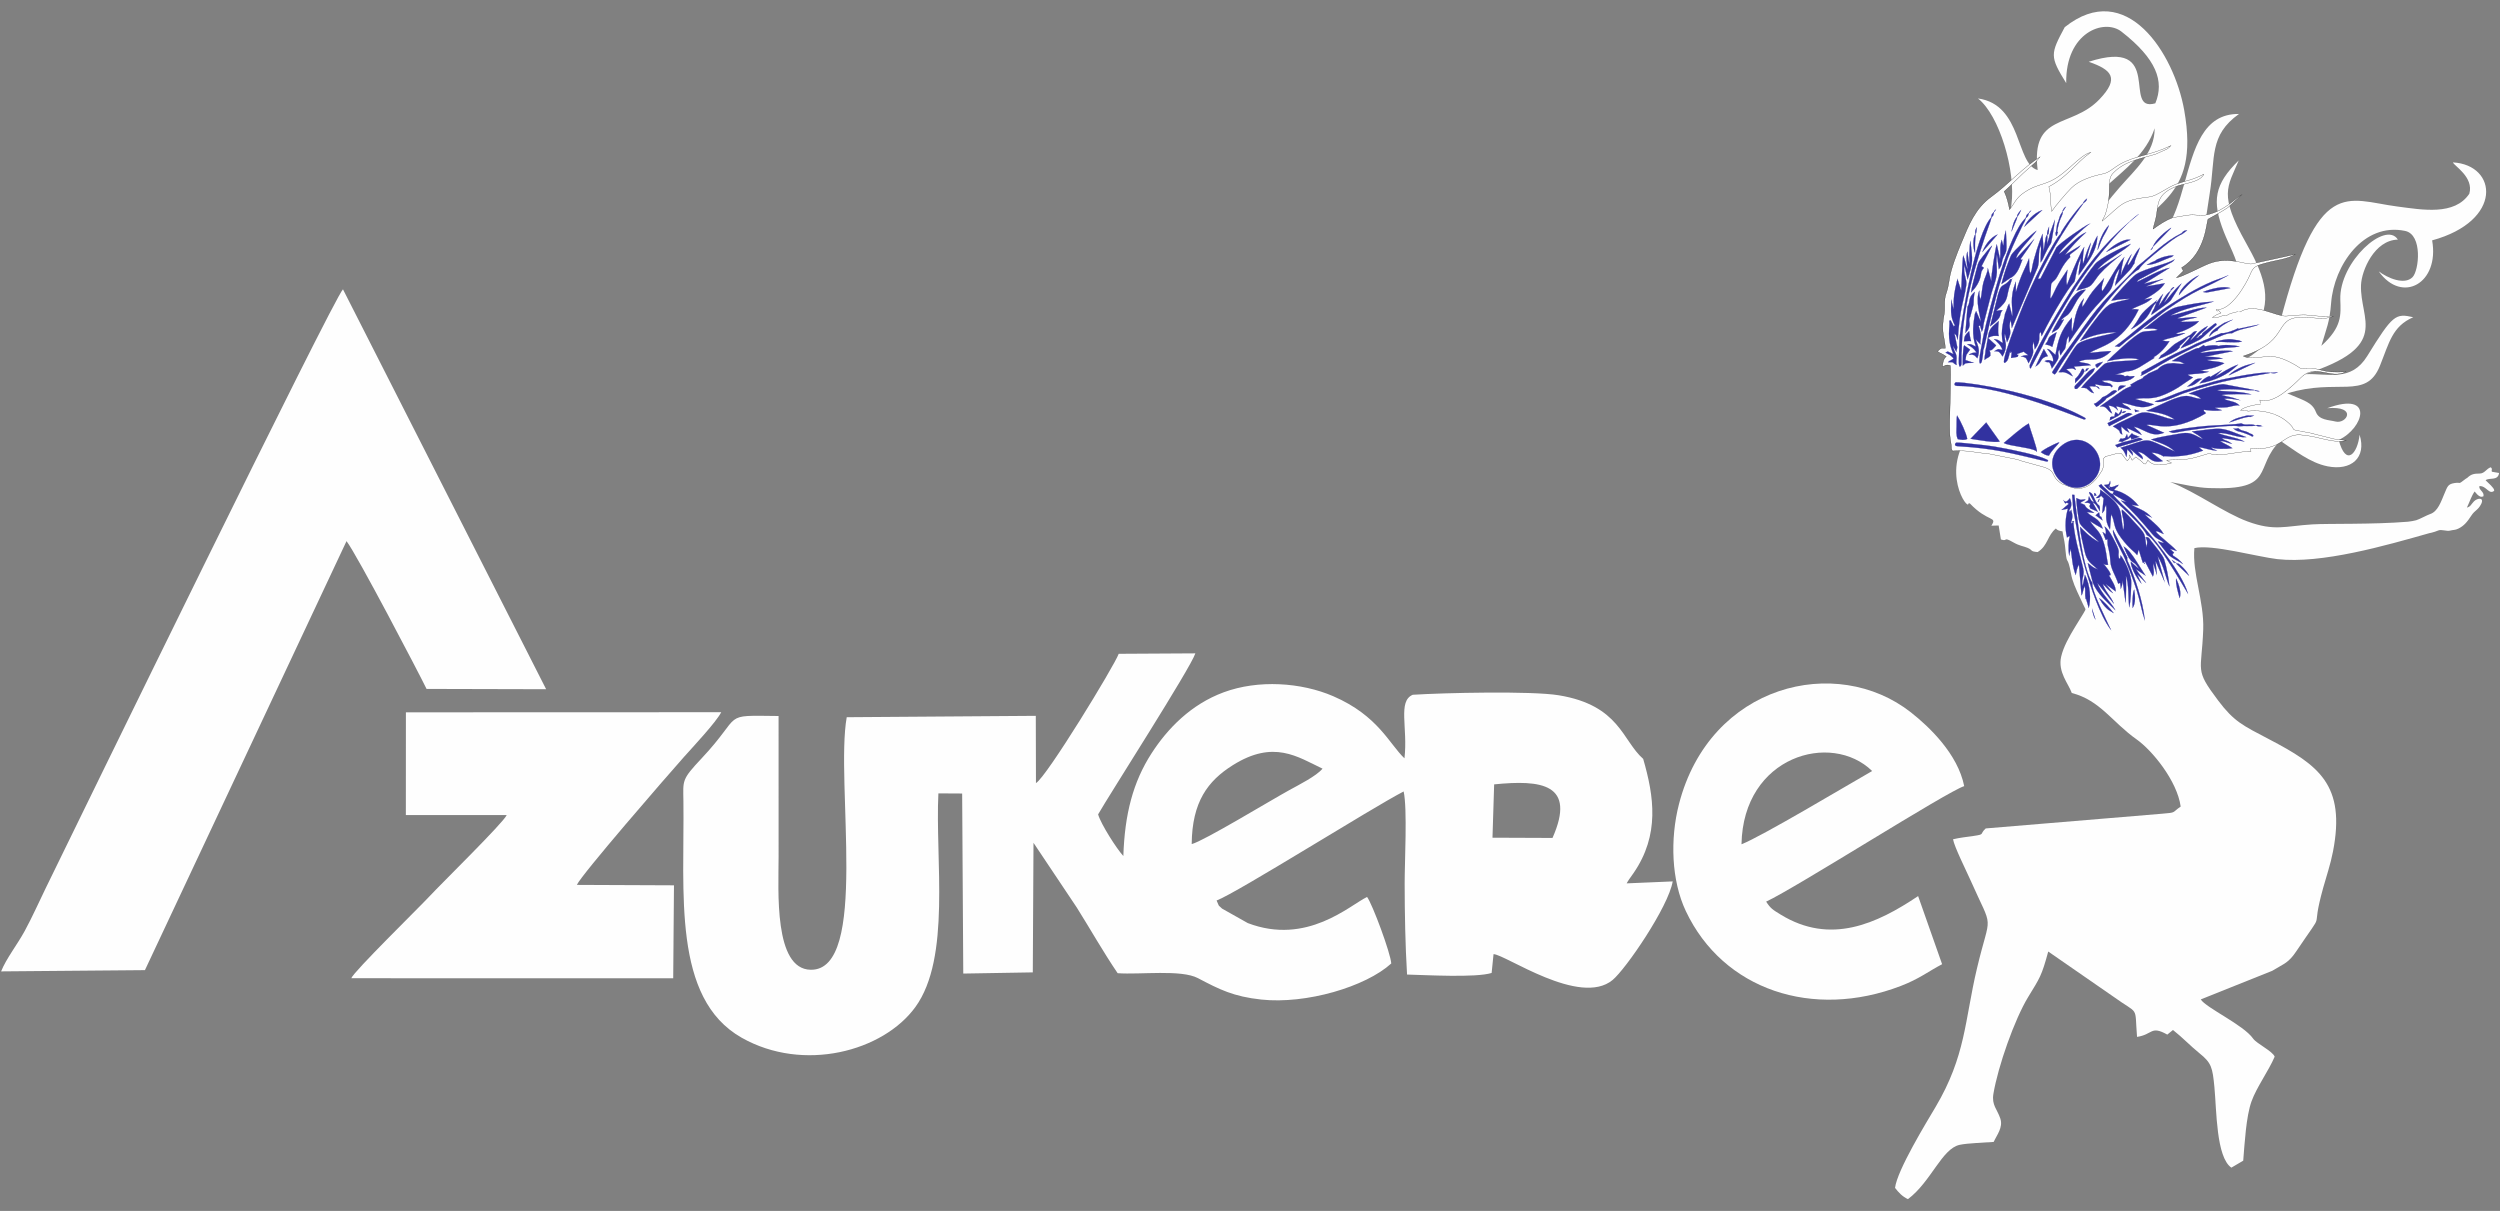 <?xml version="1.0" encoding="UTF-8"?>
<!DOCTYPE svg PUBLIC "-//W3C//DTD SVG 1.1//EN" "http://www.w3.org/Graphics/SVG/1.1/DTD/svg11.dtd">
<!-- Creator: CorelDRAW 2018 (64-Bit) -->
<svg xmlns="http://www.w3.org/2000/svg" xml:space="preserve" width="32in" height="15.5in" version="1.1" style="shape-rendering:geometricPrecision; text-rendering:geometricPrecision; image-rendering:optimizeQuality; fill-rule:evenodd; clip-rule:evenodd"
viewBox="0 0 32000 15500"
 xmlns:xlink="http://www.w3.org/1999/xlink">
 <rect x="0" y="0" width="32000" height="15500" fill="#808080" stroke="none"/>
 <defs>
  <style type="text/css">
   <![CDATA[
    .str0 {stroke:black;stroke-width:3;stroke-miterlimit:22.926}
    .str1 {stroke:#3232A0;stroke-width:3;stroke-miterlimit:22.926}
    .fil2 {fill:none}
    .fil0 {fill:#FEFEFE}
    .fil1 {fill:#3232A0}
   ]]>
  </style>
 </defs>
 <g id="Layer_x0020_1">
  <path class="fil0" d="M25212.34 6442.15l1.57 1.66c234.36,246.55 357.06,160.04 275.28,285.12l93.65 -2.66 28.61 178.74c96.43,32.15 18.95,-42.65 156.94,35.98 88.05,50.18 125.22,46.42 184.94,71.58 72.06,30.32 25.93,45.11 128.1,53.79 132.2,-79.8 125.27,-215.67 234.3,-301.87 66.1,100.76 419.13,-68.29 693.14,307.43 66.46,91.15 -227.07,504.16 -272.17,642.7 -46.42,142.66 -297.81,444.03 -353.72,689.89 -45.07,198.24 92.93,344.43 135.78,465.7 363.58,93.78 516.57,372.72 829.99,594.16 199.74,141.15 518.53,530.13 563.85,859.49 -116.09,78.91 -47.99,76.34 -241.21,92.02l-2253.88 187.93c-84.53,75.56 -0.66,73.84 -161.06,97.07 -88.88,12.87 -168.99,20.72 -257.59,41.67 13.62,90.58 171.35,406.68 221.69,520.3 301.85,681.47 261.32,385.39 84.15,1134.39 -158.04,668.14 -141.47,1116.34 -530.54,1773.87 -112.28,189.75 -491.34,807.98 -517.74,1033.8 43.81,56.81 93.23,111.33 165.24,144.07 297.34,-223.98 433.18,-645.27 661.3,-695.01 102.84,-22.4 319.13,-27.76 436.3,-37.56 37.48,-84.87 122.64,-184 85.17,-297.84 -40.05,-121.69 -113.33,-172.37 -88.95,-317.56 58.95,-351.17 269.62,-951.83 445.74,-1240.53 147.78,-242.22 171.02,-266.16 256.14,-580.92l829.79 574.61c342.56,247.69 273.49,101.19 306.83,518.05 204.24,-30.61 173.09,-149.79 387.22,-29.31l72.82 -59.16c125.69,98.77 221.43,203.03 340.45,298.97 152.64,123.04 165.9,180.79 189.93,432.61 28.4,297.76 22.49,897.2 216.88,1030.51l151.85 -89.21c18.33,-222.85 36.59,-564.54 106.04,-758.89 64.07,-179.25 218.81,-390.11 296.51,-572.56 -26.13,-70.58 -230.36,-165.82 -276.25,-231.58 -122.43,-175.34 -603.41,-393.45 -669.83,-501.09l914.22 -365.73c162.88,-98.96 207.51,-99.86 311.78,-254.82 401.02,-596.01 163.15,-168.59 341.59,-809.69 43.02,-154.57 91.56,-291.96 124.64,-461.37 167.34,-857.49 -186.06,-1107.89 -814.85,-1436.98 -339.92,-177.88 -451.31,-227.32 -654.33,-496.7 -309.45,-410.57 -211.07,-357.77 -191.5,-910.04 12.77,-361.07 -143.22,-723.61 -113.15,-1041.21 217.42,-53.29 808.14,111.97 1061.74,140.82 565.16,64.23 1394.36,-175.87 1947.4,-332.81 7.59,-1.27 15.06,-2.72 22.44,-4.49 32.82,-7.83 59.91,-17.39 84.38,-27.3l6.59 -2.06 -0.35 -0.49c39.61,-16.39 110.06,13.76 151.03,2.23 39.7,-11.15 62.25,-4.54 104.24,-24.88 73.13,-35.45 114.37,-85.78 167.91,-168.05 44.6,-68.56 83.08,-66.54 123.54,-143.97 47.54,-91.02 -45.27,-83.53 -90.46,-37.5 -36.52,37.24 -42.5,68.09 -90.47,79.94 36.5,-74.73 55.98,-145.09 98.95,-206.37l33.83 38.48c31.07,27.33 45.72,35.48 77.5,24.56 20.66,-57.57 -65.74,-83.87 -49.15,-132.18 90.81,-4.91 121.61,116.04 188.83,59.72 -1.05,-27.07 -20.9,-42.09 -42.21,-67.82l-64.13 -62.17c-0.97,-1.02 -2.79,-2.87 -3.84,-4.56 45.69,-38.51 157.97,13.09 172.23,-92.84l-92 -16c-10.07,-29.07 12.72,-29.22 -13.83,-57.24 -55.78,16.77 -77.73,80.13 -142.53,80.39 -75.32,0.3 -110.64,8.68 -160.28,56.28l-15.42 8.68c-114.54,86.93 -51.25,41.58 -146.15,56.61 -86.61,13.71 -90.04,44.4 -130.42,138.07 -40.39,93.59 -81.47,226.65 -182.16,258.93 -34.04,10.91 -143.07,69.76 -178.35,79.22 -30.66,8.21 -67.25,14.22 -106.41,18.9 -453.06,37.04 -1019.89,21.37 -1221.39,33.97 -354.59,22.2 -484.55,89.4 -828.16,-36.46 -300.59,-110.1 -658.43,-376.56 -992.72,-506.39 165.7,30.96 336.13,71.92 498.41,78.09 866.79,33.01 562.2,-264.8 911.56,-605.19 183.55,122.1 379.19,281.72 603.77,326.67 301.12,60.29 502.8,-107.95 410.62,-404.13 -25.17,241.15 -174.41,417.17 -267.15,66.47 319.58,-147.51 464.44,-630.48 -146.94,-406.12 394.42,-32.96 246.83,206.22 106.98,170.83 -87.35,-22.11 -211.05,-16.03 -252.02,-122.13 -50.69,-131.22 -162.85,-147.85 -365.86,-238.57 637.75,-199.87 1006.01,89.96 1184.5,-350.93 118.29,-292.2 156.84,-507.02 427.4,-623.72 -228.09,-52.53 -263.77,-29.91 -588.7,496.46 -206.22,334.04 -495.15,221.44 -795.01,232.22 1105.7,-353.45 696.53,-694.95 714.98,-1141.91 7.7,-186.41 172.33,-574.02 471.6,-580.1 -153.87,-250 -752.53,284.26 -736.66,767.59 6.51,198.16 24.27,350.45 -242.69,591.98 66.18,-228.97 105.99,-297.53 124.85,-546.61 36.73,-485.3 414.46,-1036.54 947.75,-924.24 226.32,47.64 178.29,508.89 93.8,592.73 -104.87,104.06 -320.4,9.04 -431.59,-74.9 299.17,420.63 780.92,152.59 683.26,-397 910.47,-249.09 838.38,-965.46 266.22,-998.11 12.5,42.97 270.76,188.27 209.71,401.36 -189.18,282.37 -599.1,205.61 -923.96,163.03 -652.87,-85.59 -1010.09,-397.13 -1496.82,1475.25l-48.95 131.89c-389.83,430.63 -515.22,453.78 -1055.52,363.8 628.16,-120.72 681.95,-262.81 815.31,-458.04 204.1,-345.37 56.72,-682.28 -147.65,-1045.5 -351.69,-624.96 -238.72,-711.55 -93.95,-1056.8 -313.43,305.77 -345.07,520.49 -190.47,914.67 131.9,336.24 403.63,709.18 -59.96,920.21 -68.31,3.15 -970.33,519.36 -1124.85,440.75 -92.85,-314.21 350.7,-542.42 559.67,-798.22 55.87,-73.59 111.72,-147.2 167.59,-220.79 222.88,-273.1 215.96,-463.42 276.76,-835.59 74.17,-454.06 -10.89,-741.73 374.74,-1015.96 -927.81,-12.35 -447.15,1826.63 -1482.41,1719.89 307.79,-612.39 993.11,-577.44 780.74,-1769.89 -129,-724.4 -740.57,-1689.33 -1528.94,-1060.83 -184.44,344.69 -193.93,372.76 18.94,716.04 -10.7,-651.33 487.43,-830.56 707.4,-659.06 448.19,349.43 550.78,635.27 433.21,917.64 -435.26,125.72 133.98,-849.24 -852.7,-531.65 296.21,102.68 397.64,209.39 136.66,481.43 -362.35,377.69 -878.54,169.96 -790.02,904.45 -283.74,-78.21 -191.35,-837.7 -764.09,-916.41 273.07,213.67 487.54,926.19 427.59,1363.63 -66.09,482.34 283.71,1486.16 120.55,1827.78 -254.23,416.78 -453.89,855.84 -623.71,1058.37 -430.22,513.09 -43.93,1040.5 -46.78,934.23l16.95 -2.13zm1408.31 -3270.04c207.2,-365.46 213.82,-432.29 513.94,-777.45 191.05,-219.74 448.62,-438.04 444.88,-752.96 -213.31,651.5 -1097.61,799.71 -958.82,1530.41z"/>
  <path class="fil0" d="M26659.86 7727.43c95.08,187.67 258.47,561.22 518.16,541.81 53.86,-81.3 27.49,-169.48 58.09,-260.11 52.07,78.08 148.79,176.56 228.89,202.52 88.96,-59.86 124.61,-219.56 131.66,-302.31 8.65,-101.58 -40.71,-253.28 -54.98,-367.41l-37.26 -157.06 135.5 166.5c28.24,16.2 -12.68,-11.04 28.68,-14.09 76.86,187.15 299.2,303.06 419.84,318.39 174.83,-229.02 -98.74,-673.53 -271.53,-950.05 -42.73,-68.38 -272.04,-343.36 -325.54,-381.94 -161.41,-116.38 13.27,-57.26 -364.26,-280.56l35.2 -70.2c-9.65,-3.17 -18.17,-6.42 -18.58,-2.19l-87.24 20.31 -64.5 -93.23c-2.63,-5.87 -8.45,5.52 -10.41,13.43 -21.33,42.04 5.72,33.59 -55.17,66.39 -86.5,-75.63 108.28,-172.64 -4.92,-424.94 -74.35,-165.73 -319.76,-315.52 -610.96,-86.37 -334,342.06 88.47,589.45 91.96,591.13 47.66,22.95 74.32,20.58 67.13,94.59 -92.75,54.11 -54.44,-25.43 -95.56,2.61 0.93,56.18 9.26,68.54 45.19,114.61l-93.75 54.02c53.67,51.83 40.72,22.75 98.29,45.91 -67.92,145.37 -3.14,299.68 7.03,407.81 26.96,286.56 23.16,123.43 63.12,291.05 12.09,50.71 15.8,92.99 32.07,147.04 29.6,98.32 90.31,216.75 133.84,312.33z"/>
  <path class="fil0 str0" d="M26954.6 5840.53l20.09 -3.26 118.95 -32.37c3.55,-0.42 7.78,-0.26 10.96,-0.44 3.11,-0.17 8.25,0.57 10.76,0.56 2.49,-0.02 7.22,0.09 10.65,1.07 33.14,-7.43 26.43,-0.61 55.85,34.11 22.67,26.74 21.28,34.53 47.54,57.69 35.17,-36.96 23.22,-23.04 28.88,-74.69l32.49 68 47.92 -42.46c45.65,39.24 57.95,38.46 102.54,86.86 20.51,0.39 12.18,23.13 46.4,-35.15 1.52,-2.58 2.8,-7.89 4.49,-11.71 67.26,86.28 188.07,67.26 302.99,37.18l-62.04 -32.59c56.32,-16.91 216.48,10.51 397.01,-46.09 251.57,-78.86 87.41,-21.09 274.91,-26.37 131.3,-3.71 289.57,-46.77 407.45,-42.39l-4.41 -37.52c412.54,31.26 408.1,-189.76 637.46,-174.59 239.41,15.84 410.81,114.72 586.11,73.58 -43.23,-10.89 -110.87,-12.48 -157.39,-21.59l-311.74 -78.28c-324.66,-60.49 -120.64,-7.71 -297.58,-151 -133.01,-107.71 -328.21,-146.44 -494.2,-126.33 -20.13,-14.82 9.89,-6.77 -37.17,-11.88 -6.97,-0.76 -20.06,-0.57 -27.69,-0.17 -25.37,1.35 -11.81,0.76 -25.55,3.38 19.2,-39.94 198.73,-80.19 252.55,-78.43 4.52,-25.93 1.02,1.24 -2.19,-25.4 -0.32,-2.74 -1.85,-12.76 -2.19,-15.38l-1.75 -14.35c177.22,60.92 416.75,-181.44 530.94,-292.8 182.56,-178.02 382.59,35.59 568.35,-70.38 -317.53,25.2 -313.51,-53.14 -497.87,-42.87 -110.45,6.15 -64.61,4.35 -162.07,-50.2 -92.81,-51.95 -205.28,-104.09 -314.54,-102.29 -110.5,1.83 -249.35,45.62 -337.31,-4.45 652.09,-209.2 336,-530.05 832.75,-495.24 127.34,8.92 177.03,32.44 321.15,-11.1 -44.19,-9.98 -99.05,1.89 -149.28,-1.43 -254.98,-16.88 -139.96,-30.52 -455.05,-4.1 -125.75,10.55 -402.67,-177.76 -591.2,-52.1 -22.82,-3.38 13.24,-6.94 -33.74,-2.51 -3.01,0.28 -27.3,5.07 -32.01,6.2 -28.52,6.91 -49.36,14.92 -74.16,23.18l-24.78 14.47 -38.36 -1.39c-30.36,9.51 -124.67,53.13 -149.97,28.94l52.16 -33.29 56.48 -23.08c-28.57,-25.24 -11.37,-14.8 -32.67,-34.04 -22.88,10.77 -8.83,23.34 -27.68,-9.04 193.08,18.64 386.69,-341.37 427.67,-435.28 50.3,-115.24 52.79,-123.09 264.85,-175.44 90.33,-22.3 241.07,-42.81 317.47,-96.88l-564.9 124.12c-84.49,2.34 -295.34,-96.7 -532.15,-6.93 -102.77,38.96 -344.62,170.99 -422.37,182.67l87.52 -86.26c0.53,-1.84 -3.22,-7.8 -2.43,-6.29l-19.24 -36.09c315.23,-188.37 318.17,-596.79 339.23,-621.44 86.44,-47.06 170.5,-93.2 252.21,-147.56l179.7 -165.5c-69.33,33.81 -218.64,208.72 -445.13,257.41 -85.57,18.39 -131.26,-3.63 -218.31,1.93 -42.13,2.69 -198.21,33.33 -215.6,32.09 -104.04,40.48 -167.54,86.28 -256.85,148.45 10,-52.56 27.37,-96.78 39.81,-159.95 28.59,-145.1 -7.8,-296.09 286.95,-396.74 86.26,-25.13 236.31,-45.78 297.86,-110.37 32.85,-34.46 16.19,-19.63 23.3,-34.58 -143.76,75.11 -207.46,75.83 -346.91,124.7 -121.72,42.66 -248.61,153.94 -349.06,165.8 -364.73,43.09 -346.78,95.75 -603.47,309.48 16.59,-51.6 32.07,-43.89 56.97,-141.24 14.29,-55.89 22.28,-99.18 28.99,-159.12 16.83,-150.3 -18.95,-239.3 57.13,-317.34 154.65,-158.64 362.81,-181.2 546.38,-241.3l141.3 -63.98c17.58,-11.72 4.48,-1.94 21.02,-15.51l26.48 -26.67c-262.24,126.64 -444.36,121.39 -653.05,238.1 -71.41,39.93 -132.4,104.79 -210.62,121.2 -134.49,28.21 -304.97,78.1 -409.28,181.93 -61.28,60.99 -210.83,236.41 -251.18,299.31 -19.06,-75.95 -5.01,-204.63 -36.82,-316.01 244.24,-129.9 335.45,-295.11 535.85,-439.25 -142.4,33.69 -299.26,266.76 -510.26,365.39 -121.74,56.9 -199.55,55.15 -330.88,141.13 -118.53,77.61 -129.74,140.53 -197.56,226.08 -14.04,-72.5 -31.11,-153.79 -68.44,-231.91 85.89,-74.58 190.48,-193.2 345.21,-324.84 20.72,-17.63 41.55,-35.62 57.82,-50.7l54.87 -68c-213.92,136.52 -411.57,357.35 -622.26,510.29 -211.48,153.53 -290.29,366.71 -384.36,591.15 -57.21,136.48 -133.76,329.3 -154.85,475.94 -29.85,207.54 -62.94,161.46 -58.96,338.43 2.06,91.66 -7.41,93.19 -17.49,171.87 -21.78,170.13 16.07,209.33 26.79,362.18 -61.45,-2.6 -56.38,-2.07 -100.3,40.07 27.09,24.67 43.02,17.78 111.96,65.81 -38.13,29.1 -44.59,82.69 -48.75,123.06 2.8,0.18 5.96,-3.59 8.3,-1.35 21.64,20.74 -0.55,-27.11 91.21,-7.64 14.09,30.74 -7.44,687.59 -7.28,701.39 0.63,57.17 -1.35,114.49 1.43,178.27 2.57,59.26 24.67,143.61 22.21,191.51l12.69 24.49c154,-17.33 334.77,26.6 474.01,37.41l337.15 67.46c35.18,7.18 37.31,11.63 71.39,22.28l282.33 78.08c181.93,58.37 76.68,117.08 237.69,216.82 69.45,8.16 296.99,204.41 513.98,-177.3 17.72,-49.03 29.31,-82.93 14.86,-148.44l30.93 -28.81z"/>
  <path class="fil1 str1" d="M25057.4 5711.54c-58.24,-4.41 -23.46,-45.63 -17.16,-45.98 11.69,-0.66 67.62,2.1 112.66,7.1 229.19,25.44 283.02,23.85 513.26,68.89 99.4,19.44 404.31,78.65 531.46,140.12 35.51,16.26 10.06,31.34 -8.72,24.02 -458.4,-108.65 -659.69,-166.69 -1131.5,-194.15z"/>
  <path class="fil1 str1" d="M25223.59 5616.13l199.53 -208.05 172.48 242.62c-50.25,21.72 -302.9,-23.06 -372.02,-34.57z"/>
  <path class="fil1 str1" d="M26123.07 5787.43c30.96,-26.97 53.21,-38.72 89.69,-59.65 107.17,-56.09 149.13,-70.42 144.94,-62.76 -11.81,21.59 -97.06,96.82 -131.63,167.35 -41.77,-5.31 -62.69,-17.74 -103.01,-44.94z"/>
  <path class="fil1 str1" d="M25648.92 5669.82c100.11,-80.83 206.33,-183.06 318.94,-249.01 12.15,60.01 107.83,315.65 105.06,361.05 -41.5,-52.03 -355.77,-69.54 -424.01,-112.04z"/>
  <path class="fil1 str1" d="M25059.59 5620.91c-24.9,-55.17 -15.7,-105.88 -15.37,-163.25 0.17,-28.43 -0.17,-115.85 5.99,-138.89 44.43,66.81 118.73,228.52 130.06,298.72 -29.75,20.28 -80.61,12.19 -120.68,3.43z"/>
  <path class="fil1 str1" d="M28803.44 5337.28c-41.34,-13.45 -207.9,52.61 -268.18,69.71 75.24,-57.98 143.79,-64.44 228.64,-88.68 5.81,1.51 69.69,1.74 84.86,1.81l-45.32 17.16z"/>
  <path class="fil1 str1" d="M28830.97 5589.16c-39,-24.04 -75.49,-35.25 -121.57,-51.88 -60.79,-21.93 -68.5,-8.06 -122.54,-51.69 47.4,0.83 22.69,5.79 62,-4.65 37.2,32.85 58.56,29.89 94.95,41.25 49.55,15.46 38.22,25.1 83.5,36.12 33.5,42.67 12.37,9.47 3.66,30.85z"/>
  <path class="fil1 str1" d="M27693.8 5842.61c-41.69,-28.67 -101.66,-49.59 -153.12,-48.66l143.02 108.09c-173.53,43.03 -185.89,-98.15 -317.37,-119.75 28.33,34.65 65.31,56.95 62,95.52 -75.71,-50.9 -106.64,-85.06 -167.38,-135.86 22.6,44.46 40.19,38.74 38.95,87.65 -6.22,-6.31 -47.65,-57.35 -71.67,-78.86 -6.51,40.64 2.96,54.58 -10.62,96.98 -20.29,-57.15 -36.13,-88.28 -73.54,-116.86 352.06,-105.71 302.65,-132.51 538.06,-22.48l156.21 70.92c-41.57,-41.54 -102.69,-74.23 -148.7,-94.36 -58.28,-25.5 -112.47,-39.93 -154.31,-59.81 100.91,-32.46 244.35,-52.87 351.81,-72.15 127.22,-22.83 158.45,-13.01 307.97,68.83 -41.85,-51.06 -93.02,-66.18 -136.88,-99.34 422.56,-50.73 348.76,-58.5 693.08,72.49 -102.94,13.15 -237.63,-60.13 -359.29,-52.71 64.05,35.65 222.57,51.64 334.55,107.93l-288.75 -44.41c54.96,49.96 39.88,10.65 131.02,74.69 -58.4,-9.33 -91.12,-37.54 -151.94,-35.37 51.06,35.94 98.13,48.65 157.37,91.04 -72.82,13.69 -243.91,12.91 -270.54,-13.17 16.93,31.86 37.71,25.83 72.01,44.67 -95.18,-4.86 -158.17,-37.17 -230.8,-43.2l54.11 43.4c-87.25,30.94 -176.14,57.6 -265.2,66 -190.61,17.96 -100.44,7.64 -214.06,5.42 -31.78,-0.62 4.09,-6.01 -25.99,3.36z"/>
  <path class="fil1 str1" d="M25285.33 2996c4.33,42.69 -5.64,75.72 -5.2,122.47 0.4,42.41 -1.3,70.35 0.44,117.02 -25.4,-49.15 -31.49,-190.4 4.77,-239.49 -4.91,-47.82 -2.45,-45.79 16.31,-83.15 -3.41,23.72 -0.47,28.59 -2.96,45.11 -5.2,34.53 -3.76,21.09 -13.36,38.05z"/>
  <path class="fil1 str1" d="M25818.63 2774.7c-0.61,14.81 2.39,4.78 -3.94,26.67l-66.11 160.03c5.07,-52.42 34.13,-150.92 70.06,-186.7 1.84,-14.72 -3.57,-5.46 6.76,-28.74 1.53,-3.44 7.79,-13.47 9.93,-16.79 11.22,-17.47 18.69,-23.69 32.18,-38.18 -17.51,35.6 -16.63,49.37 -48.87,83.7z"/>
  <path class="fil1 str1" d="M25929.76 2789.46c11.11,-43.5 6.01,-34.2 41.02,-64.54 1.15,-2.96 2.37,-7.19 3.16,-9l23.57 -21.43c-14.94,24.06 -6.83,11.31 -26.74,30.43 -16.71,53.61 -8.15,38.19 -38.54,65.74l-16.14 42.89c-7.1,14.34 -13.39,23.65 -18.44,33.07 -17.28,32.25 -20.49,43.16 -36.44,75.53 -50.67,102.89 -163.15,342.35 -186.65,443.81 -125.33,359.31 -194.27,701.18 -280.38,1071.59 -4.48,15.43 -3.39,16.38 -8.93,19.54 2.31,59.15 -19.07,155.89 -21.53,159.5 -47.78,69.93 -17.54,-112.54 -17.11,-115.27l44.29 -238.75c74.04,-331.69 318.45,-1292.95 538.85,-1493.11z"/>
  <path class="fil1 str1" d="M25911.74 2901.32c32.3,-72.35 120.44,-174.68 228.19,-211.18l-228.19 211.18z"/>
  <path class="fil1 str1" d="M25375.28 3223.93c25.44,-69.47 94.02,-181.54 192.59,-221.97l-192.59 221.97z"/>
  <path class="fil1 str1" d="M25363.57 3407.96c4.5,2.26 25.33,15.89 27.35,16.72 -0.74,19.05 -10.71,16.72 -15.96,28.64 -19.73,32.02 -14.28,38.76 -22.28,77.59 -16.37,79.41 -61.45,150.67 -122.46,211.08 4.77,-41.74 22.54,-119.3 34.39,-161.35l40.02 -152.39c22.74,-82.03 17,-69.49 78.3,-149.57 25.31,-33.08 82.98,-105.36 114.6,-133.79 -1.05,3.29 -2.41,7.71 -3.19,9.85l-130.76 253.22z"/>
  <path class="fil1 str1" d="M26850.61 3198.24c3.41,-81.18 68,-241.24 142.13,-313.39l-7.93 22.55c-1.18,3.03 -2.72,7.04 -4.04,10.25l-25.74 50.77c-68.04,112.78 -59.67,126.66 -104.43,229.83z"/>
  <path class="fil1 str1" d="M25992.39 4715.64c-11.93,-10.85 -9.04,1.55 -11.2,-22.85 -2.5,-28.34 -2.28,-10.98 6.59,-34.72 78.33,-209.7 433.31,-802.63 546.15,-976.33 247.18,-380.46 485.6,-655.56 842.57,-942.4 -247.21,175.02 -669.97,718.42 -812.88,951.73 -129.41,211.26 -323.33,522.65 -427.11,750.54l-144.11 274.03z"/>
  <path class="fil1 str1" d="M26961.14 3223.97c61.45,-64.91 217.88,-173.6 308.29,-154.77l-308.29 154.77z"/>
  <path class="fil1 str1" d="M26579.73 3721.11c37.02,-73.19 179.23,-273.13 235.29,-339.44 67.91,-80.33 342.64,-212.78 457.05,-259.31 -71.62,84.85 -337.81,212.15 -427.19,333.95l314.2 -201.22c-86.89,65.74 -212.22,170.89 -283.39,252.32 -36.45,41.7 -78.38,112.31 -109.11,142.25 -41.87,40.79 -127,46.67 -186.86,71.45z"/>
  <path class="fil1 str1" d="M27558.69 3156.69c-14.48,41.07 -10.88,28.64 -28.98,41.44l28.98 -41.44c28.39,-84.12 156.74,-193.07 230.31,-239.99 -1.79,3.29 -4.01,7.55 -5.6,9.72l-224.71 230.27z"/>
  <path class="fil1 str1" d="M26264.54 4257.72c23.5,-65.46 124.52,-230.91 171.1,-305.28 51.37,-82.02 125.11,-242.82 261.26,-244.06 -82.57,95.9 -87.28,89 -143.03,193.2 -91.33,170.7 -98.56,117.59 -167.69,193.4 4.55,27.3 72.59,-69.19 -11.24,70.95 -36.76,61.43 -38.66,50.63 -110.4,91.78z"/>
  <path class="fil1 str1" d="M26179.45 4407.32c74.57,-89.37 -4.45,-71.85 144.27,-154.55 -6.29,28.37 5.41,-6.35 -8.58,31.1l-45.93 155.73c-59.38,-31.51 -39.71,-15.69 -89.76,-32.28z"/>
  <path class="fil1 str1" d="M27890.47 3776.95c12.43,-89.69 175.23,-221.16 252.69,-250.42 -101.01,78.55 -178.76,161.59 -252.69,250.42z"/>
  <path class="fil1 str1" d="M26161.26 4467.03l51.17 91.12c-107.73,22.04 -67.56,80.5 -157.54,132.7l106.37 -223.82z"/>
  <path class="fil1 str1" d="M27602.07 3874.72c-85.74,55.98 -50.59,195.06 -322.36,338.77 147.69,-171.96 47.06,-146.38 329.25,-369.88 -23.72,29.41 -4.1,18.15 -6.89,31.11 29.52,-30.59 35.48,-60.66 85.18,-110.3 -21.98,46.12 -41.54,103.72 -57.32,151.57 42.29,-49.05 96.93,-158.3 154.42,-193.16 3.13,-10.03 -6.48,-12.58 19.63,-35.46 28.37,-24.88 20.7,-5.4 23.43,-6.83l-43.06 42.3 -85.77 154.25c43.04,-38.07 120.22,-162.19 222.9,-246.68l-136.49 215.32c-36.29,40.81 -191.84,142.3 -247.72,184.16 7.39,-41.48 14.92,-40.01 34.02,-77.25l30.78 -77.92z"/>
  <path class="fil1 str1" d="M27072.34 4432.67c167.68,-110.32 367.84,-316.09 661.89,-504.81 183.37,-117.7 381.8,-241.14 583.39,-325.17 61.86,-25.78 159.3,-55.22 205.67,-79.38 -370.43,204.18 -383.24,159.03 -809.06,454.37l-499.37 387.04c-24.36,20.75 -54.12,48.49 -74.61,63.94 -28.77,21.69 1.37,7.43 -67.91,4.01z"/>
  <path class="fil1 str1" d="M27191.9 5280.95c-19.39,9.56 -18.41,4.28 -28.52,4.49 6.03,-26.9 45.52,-20.65 47.74,-20.56 -6.66,6.92 -4.92,9.02 -19.22,16.07z"/>
  <polygon class="fil1 str1" points="27323.96,5241.87 27382.56,5261.35 27331.08,5274.4 "/>
  <path class="fil1 str1" d="M27998.16 4947.62c103.55,-76.89 94.05,-107.42 185.27,-101.2 -63.78,51.54 -92.39,89.91 -185.27,101.2z"/>
  <path class="fil1 str1" d="M28288.08 4827.74l149.68 -88.85 -86.28 84.61c84.98,-49.86 191.23,-120.97 295.54,-156.22 -137.8,135.12 -300.88,205.15 -491.29,240.09 30.31,-37.63 69.2,-73.46 124.56,-94.68 7.61,8.58 11.05,12.13 7.8,15.05z"/>
  <path class="fil1 str1" d="M28530.19 4803.41c44.81,-48.32 99.12,-74.84 163.72,-105.7 57.5,-27.47 148.45,-42.98 171.31,-54.07l-335.03 159.78z"/>
  <path class="fil1 str1" d="M29059.48 4772.67l95.52 -6.7c-13.06,6.95 -38.32,12.03 -47.94,12.73l-47.59 -6.03c-43.42,14.55 -475.08,71.47 -727.31,143.78 -129.29,37.07 -248.19,71.74 -378.55,116.31 -101.7,34.78 -292.67,143.49 -371.96,104.77 141.17,-38.89 247.67,-95.72 386.35,-141.56 124.09,-41.02 251.01,-78.9 375.03,-112.63 122.95,-33.44 247,-54.98 365.64,-76.9 51.81,-9.57 294.78,-48.54 350.8,-33.77z"/>
  <path class="fil1 str1" d="M28468.11 4133.95l112.33 -42.61c-32.31,11.87 -197.23,104.3 -194.42,136.94 -50.1,21.59 -69.19,38.55 -105.84,78.47 10.71,-75.6 116.67,-122.83 187.92,-172.8z"/>
  <path class="fil1 str1" d="M28367.21 4378.45l-4.98 -6.63c68.15,-20.71 175.85,-40.67 238.41,-22.17 49.22,8.96 49.02,-2.22 94.97,24.56 -116.33,18.83 -268.4,-6.53 -328.4,4.24z"/>
  <path class="fil1 str1" d="M27376.85 3447.92c-192.95,90.27 -847.82,969.1 -1027.88,1275.28 -4.29,7.3 -41.87,78.83 -54.34,67.39 -30.87,-28.33 -42.6,-5.05 13.56,-89.89 20.82,-31.45 39.71,-63.03 57.69,-89.28l381 -530.83c242.05,-327.55 421.69,-448.13 613.24,-672.93 182.22,-140.24 344.35,-314.13 562.48,-421.2 28.09,-35.5 49.47,-37.67 71.78,-37.03l-63.72 47.31c-82.35,32.8 -233.84,156.89 -302.91,214.09 -48.84,40.44 -222.74,178.11 -250.89,237.09z"/>
  <path class="fil1 str1" d="M27800.32 3287.52c-98.09,31.93 -221.57,104.57 -317.69,101.93 -0.68,-0.02 -1.36,-0.02 -2.04,-0.05l56.41 -30.03c26.91,-9.02 54.6,-20.95 73.41,-39.07 45.48,-18.75 76.65,-31.44 122.39,-40.7 14.58,-2.95 37.03,-8.49 53.29,-8.64 58.29,-0.53 36.59,-8.1 14.23,16.56z"/>
  <path class="fil1 str1" d="M26529.9 4815.37c-32.27,-13.77 -45.61,-27.79 -79.38,-41.56 -57,-23.24 -51.87,-2.93 -99.54,-10.52 60.64,-66.74 196.83,-329.15 252.43,-366.9 98.02,-66.55 380.24,-108.07 488.13,-142.75 -138.87,-1.15 -311.33,32.22 -466.31,111.17l116.17 -168.57c66.39,-83.75 194.42,-278.76 290.96,-312.28 85.76,-29.78 157.6,-35.6 229.76,-59.72 -145.75,2.15 -199.55,23.61 -235.71,23.73 31.55,-49.3 265.02,-305.19 315.8,-337.19 127.32,-80.26 383.77,-124.58 490.98,-188.66l-13.13 16.28c-12.1,10.46 -1.84,5.68 -25.67,19.62l-417.92 222.76c-18.41,16.9 -17.74,17.1 -25.02,29.7 108.95,-49.81 315.19,-167.66 418.82,-182l-327.23 203.59c10.09,-1.23 245.93,-61.64 246.34,-61.81l-220.36 97.13 239.74 -41.46c-51.93,86.93 -167.1,155.28 -263.52,209.18l99.57 -19.33c-57.17,67.95 -183.39,98.89 -260.72,143.01 22.65,-1.1 64.49,-3.1 90.29,4.43 -222.84,451.61 -504.56,468.84 -628.96,554.76 48.05,-5.4 245.62,-27.65 276.28,-21.89 -181.94,170.48 -269.19,64.23 -412.94,134.07 57.92,21.55 109,8.92 153.8,44.49l-216.37 17.34 19.35 29.74c0.63,1.16 2.56,5.44 3.06,6.41 0.51,0.98 2.93,4.2 2.92,6.62 -49.59,-28.93 -59.06,-17.68 -126.05,-8.64 36.8,24.65 64.09,46.88 84.43,89.28z"/>
  <path class="fil1 str1" d="M26681.85 4750.59c-12.59,14.76 2.52,35.54 -120.59,150.53l2.18 -52.16c58.01,-49.5 74.5,-108.09 88.26,-127.55 36.31,4.22 4.05,-8.41 30.15,29.18z"/>
  <path class="fil1 str1" d="M26736.41 4714.4l-26.56 33.27c-38.98,-0.36 -1.74,17.79 -14.41,-8.68 12.46,-24.84 7.74,-19.78 40.96,-24.59z"/>
  <path class="fil1 str1" d="M26827 4690.3l-6.27 -20.98c25.22,-18.89 53.01,-27.52 94.66,-38.15 -7.44,10.79 -25.99,33.81 -39.89,46.48 -61.45,56.05 -21.24,26.01 -48.5,12.66z"/>
  <path class="fil1 str1" d="M26359.51 4474.41c-36.68,59.07 9.35,63.56 -20.24,128.68 -8.54,18.8 -58.54,91.16 -75,113.78 -22.72,-69.56 -27.91,-89.54 -61.88,-80.41l-30.38 -14.53c50.61,-24.43 69.93,-7.46 108.1,6.7 8.26,-60.86 -33.93,-111.69 -75.16,-161.46 19.63,5.52 0.97,-6.96 36.7,14.72l68.09 60.49c35.59,-188.68 60.93,-304.53 210.08,-476.79 5.15,58.34 -11.81,113.92 2.73,177.8 29.76,-102.45 37.41,-292.57 151.41,-423.04 -12.22,57.14 -26.2,43.27 -20.3,110.37 48.17,-61.9 75.77,-129.35 130.24,-198.13 47.45,-59.91 100.41,-113.17 147.86,-169.62 -9.56,45.33 -42.06,111.36 -24.35,165.16 34.45,-28.88 201.05,-354.22 282.98,-434.74 -14.72,29.04 -47.7,193.45 -42.6,232.83 8.11,-49.9 88.93,-211.74 136.2,-270.85l-43.4 105.79c-7.46,26.79 -6.58,12.97 -3.53,35.34 38.39,-31.74 92.69,-163.85 151.22,-225.38 -18.33,75.44 -61.52,128.93 -67.76,199.57 -28.8,36.26 -22.43,43.94 -58.63,84.34l-188.62 199.89c11.02,-79.86 45.63,-141.25 55.72,-216.5 -77.78,99.37 -66.13,178.17 -109.3,261.1 -20.63,39.63 -158.86,183.65 -198.87,228.84 -116.57,131.66 -256.5,329.76 -339.18,456.56l1.37 -83.38c-24.84,32.2 -25.35,33.33 -32.08,74.43 -21.13,129.11 -14.6,65.67 -75.21,171.93 -16.64,-36.85 -3.19,-31.61 -16.27,-73.49z"/>
  <path class="fil1 str1" d="M28039.66 4405.26l-125.4 53.01c29.92,-60.05 165.57,-163.57 96.09,-142.97 -22.86,28.9 -79.02,87.59 -109.16,111.39 -9.58,33.54 22.62,-11.97 -15.34,34.93 -38.22,47.24 -201.24,110.91 -255.02,133.96l30.7 -48.51c66.15,-33.49 125.52,-106.5 175.25,-143.22l167.59 -100.07c76.6,-32.55 47.19,-60.45 115.19,-65.2 -42.21,67.28 -67.11,79.55 -82.87,120.52 58.94,-45.18 107.81,-130.76 222.13,-185.9 -33.58,57.67 -81.65,78.52 -116.15,119.94 -48.11,57.75 -40.46,32.03 -1.93,25.12l3.89 -11.81 40.33 -20.94c12.59,-29.26 -5.08,-6.83 24.25,-34.43 2.18,-2.05 35.27,-26.81 43.61,-33.61 27.7,-22.59 52.55,-42.55 83.8,-66.14 32.4,-17.04 21.41,-23.02 36.38,5.85l-173.48 157.35 -40.17 31.1 -119.71 59.63z"/>
  <path class="fil1 str1" d="M28196.15 4393.83c-146.31,65.75 -278.08,135.83 -424.06,208.84 -77.15,38.59 -323.78,195.64 -373.33,207.94l9.09 -9.68c0.53,-1.15 2.45,-5.03 2.9,-6.35l1.68 -23.95c-1.22,-3.55 -0.74,-5.62 -0.68,-8.44l344.73 -190.3c110.42,-62.11 240.13,-107.67 350.15,-169.72l329.05 -138.32c38.33,10.28 177.77,-39.44 209.76,-62.43 21.72,8.85 -14.8,22.62 31.56,1.24l234.93 -47.63c-109.77,43.57 -248.51,50.75 -343.83,111.31 -52.11,-11.07 -170.22,46.49 -241,77.58 -8.93,3.93 -17.12,7.34 -25.44,10.63 -8.02,3.18 -16.14,6.26 -25.13,9.58l-80.37 29.68z"/>
  <path class="fil1 str1" d="M27108.97 5001.88c9.79,-76.19 28.46,-71.89 101.64,-63.49l-101.64 63.49z"/>
  <path class="fil1 str1" d="M26828.08 4944.58c9.54,0.75 4.53,-5.93 24.32,5.5 22.59,13.05 9.5,8.02 18.91,29.06l-43.22 -34.56 -22.09 3.18c-37.89,-5.87 -18.85,-4.83 -62.14,-1.2l57.35 86.14c-44.78,-11.11 -45.89,-23.36 -94.08,-62.06 -30.44,-8.62 -28.6,-5.44 -65.5,-7.01 29.57,-51.4 281.36,-298.36 301.06,-308.09 85.9,-42.46 344.13,-29.15 437.08,-53.47 -98.56,-37.93 -309.72,-0.94 -407.29,21.56 57.48,-61.9 369.91,-355.17 453.05,-375.41 65.83,-16.03 138.76,-6.06 192.38,-26.59 -55.5,-26.75 -113.26,-11.39 -171.75,-13.31 119.72,-85.77 291.03,-251.41 431.78,-281.18 160.74,-34 308.82,-60.44 454.59,-66.68 -170.38,53.05 -382.88,86.41 -550.3,178.86 133.48,-23.83 342.32,-103.75 459.87,-101.93l-374.73 136.63c89.13,4.51 169.9,-21.03 253.04,-12.85 -67.65,22.25 -144.89,22.65 -212.48,57.87 41.61,3.27 194.49,-2.74 236.11,-8.22 -27.2,39.87 -90.97,73.02 -133.81,95.4 -53.78,28.09 -107.07,45.11 -160.42,62.1 53.21,19.25 63.52,-6.95 117.88,-4.78 -112.7,57.26 -196.15,56.96 -290.27,94.59 37.54,5.97 45.05,13.7 90.29,8.94 -36.71,63.91 -123.41,165.66 -202.48,204.09l11.7 9.61 -122.33 76.19 -21.78 13.06c-67.8,46.14 -144.88,82.37 -210.24,82.64l-148.64 43.02c26.92,-1.56 45.34,-1.67 69.92,1.81 47.06,6.65 24.5,0.06 53.59,19.61 37.41,-8.39 26.3,-10.59 66.01,1.08 98.88,-8.24 47.87,-5.69 49.33,10.27l-41.02 28.03 -48.93 17.54c-98.45,20.45 -135.45,22.8 -224.31,-5.87l-92.25 4.67 6.6 6.14c41.3,25.92 39.09,12.25 79.93,27.39 11.68,4.33 18.27,2.23 33.02,19.23 23.31,26.89 18.89,3.44 5.44,32.39 -27.77,-25.39 -9.83,-16.42 -49.38,-18.72 -27.43,-1.59 -33.5,1.65 -58.43,-1.17 -37.4,-4.24 -76.79,-15.3 -106.26,-22l10.87 28.52z"/>
  <path class="fil1 str1" d="M25218.71 4053.76c-40.29,77.1 39.46,99.54 -61.35,207.9l26.78 -333.94c29.8,-54.53 14.94,-48.13 29.25,-100.45 10.44,-38.15 28.87,-61.05 63,-90.71 -8.81,38.41 -8.33,49.66 -12.24,88.09 -3.21,31.69 0.26,50.74 -3.7,76.02l-41.76 153.1z"/>
  <path class="fil1 str1" d="M25202.5 4538.46c46.73,-25.95 50.07,-22.2 97.59,-26.18 -42.76,-61.39 -66.2,-70.71 -119.43,-105.69 58.55,-6.36 57.26,7.41 109.76,30.49 -56.06,-158.19 -30.22,-299.47 -11.94,-418.39l15.76 -36.28 60.55 137.12c-6.64,-84.11 -72.62,-264.9 -20.04,-398.91 2.07,54.42 -1.08,60.84 16.5,115.84 15.94,-67.71 18.67,-149.59 35.81,-217.44 17.33,-68.58 52.76,-121.63 57.76,-185.05l44.17 167.44c-3.21,-73.17 49.31,-408.43 69.32,-473.52l41.97 187.64c13.72,-91.24 -10.07,-148.71 21.76,-244.69l19.77 74.78c12.26,-58 2.04,-91.91 33.61,-193.34 0.23,60.29 16.74,211.93 2.65,263.3 -10.77,39.26 -35.41,67.9 -47.25,111.69 -15.9,58.86 -4.07,62.68 -44.7,119.4l-25.67 -190.96c-20.75,191.75 30.09,192.69 -34.61,388.34 -14.46,43.73 -24.38,70.73 -37.01,115.04l-94.55 369.06c-12.15,53.72 -5.46,80.34 -26.86,117.28l-23.04 -79.04 -17.35 7.78c52.06,147.52 13.44,173.48 22.38,233.09l-61.16 -65.02c33.56,97.17 60.17,141.5 22.01,243.05 -32.07,-26.43 -16.29,-29.27 -51.67,-42.26 -34.33,-12.61 -16.8,2.99 -56.06,-4.56z"/>
  <path class="fil1 str1" d="M25199.17 4646.09c-51.49,3.86 -35.67,0.11 -75.1,34.05 -3.64,-30.35 0.16,-222.44 16.89,-260l76 55.18c-53.86,77.33 -46.13,44.2 -58.76,133.9l104.69 34.81 -63.71 2.06z"/>
  <path class="fil1 str1" d="M25053.67 4445.33l-13 58.69 -41.43 -75.98c10.64,68.05 36.18,86.51 43.19,125.81 7.29,40.83 -6.23,69.62 1.34,118.03 -62.25,-31.02 -18.71,-39.12 -108.63,-36.11 23.58,-22.65 22.75,-14.3 41,-26.75 33.63,-22.94 14.01,-0.47 28.4,-23.63 -48.37,-48.65 -49.84,-43.02 -100.79,-71.57l26.09 -15.02 74.83 33.63c-95.31,-210.06 -40.16,-341.07 -52.78,-428.54 28.31,15.51 -3.57,-40.08 33.91,31.12 42.35,82.42 6.69,23.3 40.46,37.06 -74.49,-133.92 -46.55,-224.81 -51.08,-333l30.84 120.76c-1.38,-175.64 9.4,-213.99 42.81,-360.89 9.28,-40.76 8.54,-16.94 4.57,-33.07l49.32 152.14c4.37,-8.85 14.89,-393.76 26.31,-447.66 26.93,59.3 26.85,113.12 59.25,180.1 -13.12,-63.18 -27.13,-171.57 -5.53,-229.09 10.17,62.26 9.56,99.71 27.63,160 -4.8,-75.04 -3.09,-229.92 11.27,-295.1 28.69,261.02 37.08,252.79 -36.06,490.14l-40.82 -185.79c-18.13,128.22 34.53,182.79 23.78,257.16 -32.46,224.56 -80.43,265.87 -109.74,700.22 -17.46,-43.49 -7.35,-49.96 -41.79,-79.22l36.65 176.56z"/>
  <path class="fil1 str1" d="M25138.87 4368.01c6.68,-67.1 10.26,-73.51 65.68,-129.07 7.88,39.21 9.85,83.39 25.25,126.78 -17.56,-1 -27.28,-1.4 -51.94,0.21 -15.15,0.98 -6.08,0.93 -19.9,1.94l-19.08 0.14z"/>
  <path class="fil1 str1" d="M26289.49 2910.36c-54.33,311.29 -8.81,119.39 -115.44,345.81 -22.19,47.14 -27.37,68.99 -54.47,102.82 -1.32,-77.54 9.79,-155.08 3.9,-222.87 -43.85,99.78 -11.19,194.59 -41.04,285.66l-330.59 776.38 -14.37 -102.38c-1.2,3.37 -2.69,7.87 -3.35,10.2l-5.85 20.01c-0.67,2.92 -1.57,6.75 -2.13,9.76 -9.39,50.54 3.01,68.21 5.35,109.02 2.58,45.09 -23.17,98.43 -41.83,135.98l-27.22 -109.96c-19.43,101.72 56.94,131.16 -29.9,291.26 -42.45,-64.29 -44.73,-64.99 -104.96,-67.07 77.65,-47.42 44.49,-13.89 104.02,-18.91 -24.41,-65.33 -68.17,-97.89 -107.56,-135.57 72.4,9.88 60.83,25.44 113.59,51.47 -39.48,-166.94 18.76,-305.5 26.65,-375.67 13.43,-29.89 15.72,-38.71 26.03,-67.48 12.26,-34.19 8.01,-31.48 26.56,-61.63l40.11 163.01c11.69,-115.59 -40.86,-228.77 45.88,-443l-0.21 131.91c82.26,-267.89 114.09,-281.67 168.8,-430.56 5.18,63.81 -4.99,115.77 16.44,195.35l14.92 -39.3c7.14,-24.13 3.32,-10.17 7.61,-36.73 17.74,-109.74 93.98,-343.25 133.6,-432.74l14.38 222.13c2.11,-26.6 11.71,-78.5 16,-107.48 5.45,-36.92 9.69,-82.65 27.97,-102.67 0.33,-52.13 10.63,-58.66 24.69,-99.24 -1.41,18.44 -0.09,40.85 -1.7,51.86 -8.42,57.7 4.11,21.54 -22.99,47.38 11.88,39.83 -3.83,61.81 0.96,116.4l25.48 -83.93c7.53,-35.55 4.96,-35.92 18.53,-72.22 21.8,-58.32 28.88,-87.8 53.63,-149.98l-11.49 92.96z"/>
  <path class="fil1 str1" d="M26341.76 2971.93l-9.19 21.89c-1.12,2.2 -3.94,7.08 -4.96,9.01 -31.78,60.24 37.93,-47.7 -10.63,14.07 -12.34,-44.31 -1.37,-40.23 0.76,-50.17l8.22 -57.97c6.09,-63.1 12.75,-40.33 28.64,-101.17 10.72,-41.11 21.42,-66.5 49.41,-100.59 6.56,-32.17 -18.74,17.86 12.9,-36.19 15.85,-27.06 -0.31,0.55 25.39,-22.51l-38.29 58.7c-0.59,48.73 -25.32,68.22 -44.34,130.94 -11.94,39.37 -21.5,88.18 -28.25,127.62l10.33 6.37z"/>
  <path class="fil1 str1" d="M25965.39 4648.97c-28.37,-60.36 -24.52,-70.19 -74.68,-83.79l-21.69 -1.28c45.18,-19.96 59.26,-16.28 93.08,-16.1l-58.96 -46.31 -87.34 30.2c21.83,38.41 26.63,-27.56 11.15,34.51 -20.45,5.77 -31.57,6.93 -53.29,10.72 -8.95,1.56 -22.32,3.55 -31.83,4.81l9.09 -80.59c-23.3,22.46 -16.09,24.69 -21.42,-7.26 -4.28,19.05 -23.53,105.92 -35.96,120.98 -168.14,204.07 208.9,-721.88 216.99,-740.94 93.22,-219.74 201.24,-449.9 327.02,-665.48 41.22,-70.66 83.63,-156.3 138.82,-215.87 10.69,-52.38 234.92,-350.02 287.73,-389 3.39,-8.43 -5.09,-4.67 18.79,-33.15 16.55,-19.74 11.26,-10.25 29.27,-25.85 -8.81,19.7 6.97,17.5 -48.06,58.99 -1.02,2.85 -2.8,6.7 -3.65,8.32l-164.94 229.92c-171.85,267.13 -213.67,341.37 -357.46,616.93 -13.61,26.07 -20.91,38.64 -30.33,58.89 -0.33,0.7 -12.97,31.85 -13.28,32.75 -7.11,21.52 -4.67,16.38 -5.15,22.25l29.88 -9.03 204.36 -396.59c42.47,-54.53 350.43,-272.29 423.88,-302.74 -47.98,29.93 -329.37,286.71 -377.08,358.22 -11.8,17.68 -11.19,18.67 -16.17,30.37 105.11,-71.33 229.41,-231.74 347.04,-278.22 -82.88,73.76 -212.1,209.09 -269.98,289.44l197.69 -121.17c-22.78,38.88 -53.55,51.09 -91.63,83.43 -25.02,21.24 -50.04,24.26 -41.52,56.91l4.67 5.63c-107.86,105.44 -134.87,205 -182.17,275.31 -23.05,34.27 -52.65,39.47 -63.98,76.83l-5.4 89.55 -2.84 45.42c-1.76,36.52 -8.46,13.55 3.85,45.2 35.69,-57.39 57.33,-119.78 97.15,-188.46 34.04,-58.71 79.6,-122.09 116.04,-178.52 -3.27,50.81 -23,134.22 -5.93,194.17 16.43,-39.53 31.39,-78.79 48.52,-121.92 34.74,-87.48 127.62,-303.74 171.98,-363.91 -10.2,64.43 -21.85,137.69 -16.42,213.33 27.3,-48.88 20.05,-102.75 99.59,-265.4 -9.19,73.36 -38.23,110.41 -43.89,202.29 37.11,-54.32 51.5,-158.76 129.37,-293.27 -6.21,210.29 -133,343.94 -238.66,503.37 -3,-65.55 23.08,-151.67 28.78,-221.74 -22.45,37.12 -35.35,81.39 -47.43,135.3 -64.95,289.94 18.93,48.33 -185.84,378.64 -104.62,168.77 -192.09,326.25 -270.08,487.13l-12.3 -56.33c-46.98,54.49 24.65,89.65 -75.16,224.85l-14.93 -98.28c-1.31,3.54 -2.76,8.19 -3.43,10.78 -0.65,2.55 -2.43,7.55 -3.13,10.67 -22.07,98.83 44.15,79.07 -58.75,255.11z"/>
  <path class="fil1 str1" d="M25414.87 4486.12c17.27,-68.94 23.27,-138.54 36.7,-203.86 17.74,-86.33 58.24,-108.07 131.97,-172.66 -2.54,63.35 -16.34,123.59 -0.04,191.38 -46.26,-3.1 -74.5,-10.08 -137.26,24.65l103.82 95.31c-4.39,5.78 -0.56,3.08 -19.19,22.7 -41.02,43.23 -38.69,38.83 -65.69,41.45 18.66,46.43 7.56,28.8 11.64,67.59 -31.55,35.33 -40.16,22.13 -74.22,53.74 -3.11,-41.5 11.29,-70.26 12.26,-120.28z"/>
  <path class="fil1 str1" d="M25725.71 3561.79l-106.35 73.62c6.38,-35.62 57.1,-205.81 73.96,-242.44 19.39,-43.72 31.2,-90.12 50.44,-127.39 26.13,-50.64 262.83,-271.02 322.28,-311.59 -29.99,59.76 -264.31,284.56 -257.01,353.32l225.91 -243.5c-45.02,77.15 -115.99,172.57 -171.02,251.5 21.48,38.26 38.48,-39.05 7.46,47.13 -27.11,75.32 -64.37,166.14 -145.67,199.35z"/>
  <path class="fil1 str1" d="M25630.95 3972.72c-54.92,60.69 23.31,69 -157.69,204.26l79.94 -319.42c62.2,-281.8 81.71,-153.56 178.89,-283.47 53.27,-1.4 14.81,-19.86 16.48,15.13 0.12,2.57 -6.03,19 -7.8,23.61 -78.95,205.13 -4.88,212.53 -189.16,365.03 30.14,1.87 43.98,-13.61 79.33,-5.15z"/>
  <path class="fil1 str1" d="M26587.54 4975.59c-13.28,1.66 -9.11,5.1 -26.88,2.19 -17.86,-36.61 6.41,-46.37 36.56,-78.09 24.64,-25.91 44.99,-47.89 70.67,-74.78 54,-56.54 74.95,-92.67 144.54,-112.28 -9.01,50.72 -45.49,75.44 -102.54,133.87 -41.81,42.8 -77.61,87.19 -122.33,129.09z"/>
  <path class="fil1 str1" d="M26866.24 5186.96l-0.72 3.78 -32.24 15.96 -30.84 -37.16 31.22 -13.45 50.03 -40.83 27.93 -30.35c51.47,-17.77 73.38,-37.39 113.63,-70.6l25.72 -15.33c39.3,-6.06 17.17,-7.89 47.35,8.76l-40.86 34.5 -101 60.28c3.79,17.93 -70.36,66.39 -90.21,84.43z"/>
  <path class="fil1 str1" d="M27109.59 5251.3c-44.36,-44.48 -71.19,-54.1 -119.91,-60.13l45.19 100.71c-67.96,-34.81 -60.41,-97.65 -153.09,-90.29l204.09 -144.8c84.66,-58.3 95.61,-77.17 195.86,-114.49l-13.61 -17.89 92.8 -53.44 62.04 -27.79c24.38,-37.98 36.35,-25.32 78.02,-62.37l118.26 -52.54c37.16,-45.22 110.24,-78.36 161.5,-75.98 41.48,-5.55 47.17,-5.02 91,1.78 37.47,5.81 55.06,6.15 91.65,2.25 -25.5,-11.42 -46.98,-24.95 -74.57,-28.87 -13.96,-1.98 -73.55,-6.1 -85.99,-6.56l95.94 -57.18 81.43 -42.83c30.61,-11.01 56.6,-26.33 84.67,-39.72 2.54,-1.21 34.48,-15.33 35.59,-15.72 41.24,-14.43 17.09,-7.61 41.24,-8.39l66.09 -40.75 15.61 16.43 56.84 -8.93c44.45,-4.34 85.37,-8.75 119.86,5.8 47.63,-22.64 202.89,-11.09 265.94,4.57 -60.47,13.7 -154.71,13.56 -227.07,23.11 -74.73,9.86 -149.22,18.19 -222.3,38l-52.57 15.83 17.05 5.69c60.11,-11.28 328.94,-41.04 397.02,-21.31l-360.47 71.65c78.14,1.24 167.74,0.03 231.77,23.47l-199.19 16.34c61.91,25.5 155.53,13.02 219.76,43.42 -113.67,62.48 -198.68,72.31 -307.73,93.39l108.52 15.09c-105.05,32.66 -173.79,20.29 -266.93,37.27 35.04,26.26 0.72,2.72 38.67,23.11 20.91,11.23 -1.01,-2.48 27.3,12.79 -140.66,89.93 -187.87,141.89 -361.59,217.06 -178.77,77.36 -232.26,30.76 -377.73,58.31l238.18 67.81c-165.55,83.31 -274.35,-1.95 -405.57,-19.27 34.43,51.6 70.63,26.56 113.17,91.92l-190.93 -49.22 24.19 52.66z"/>
  <path class="fil1 str1" d="M27005.64 5378.81c1.37,-7.9 5.71,-37.07 5.8,-37.47 26.21,-12.77 14.02,-5.36 52.87,-10.17 7.11,-37.27 3.42,-26.35 14.67,-55.76l36.72 28.35 23.15 -31.54c11.79,-35.65 -4.61,0.04 19.08,-32.41 3.3,35.63 1.52,54.62 -46.3,83.61 -32.31,19.59 -70.96,34.49 -106,55.39z"/>
  <path class="fil1 str1" d="M26996.4 5454.58l-19.12 -38.51c55.91,-28.87 111.2,-56.74 167.83,-84.22 73.24,-35.52 86.41,-64.43 149.16,-30.48l-297.87 153.2z"/>
  <path class="fil1 str1" d="M27205.89 5507.96l-50.77 -48.72c-3.65,18.91 -2.97,9.49 -2.21,34.53l11.74 68.87c-69.4,-40.31 22.48,-26.41 -119.02,-105.41 69,-43.31 147.85,-77.01 222.54,-112.23 143.52,-67.66 147.76,-96.51 380.39,-22.3 58.26,18.59 124.08,43.52 185.85,45.9 -106.94,-72.13 -229.69,-91.66 -359.16,-109.78 150.35,-56.83 408.67,-208.43 535.94,-188.28 73.98,11.72 98.18,35.4 163.33,31.98 -56.31,-43.34 -99.37,-52.79 -157.22,-62.3 81.73,-39.55 383.15,-129.27 450.76,-121.2l390.54 73.8 59.71 13.92c-12.3,1 -3.92,5.39 -21.25,2.09 -55,-10.49 -8.17,2.48 -38.46,-16.01 -38.41,7.33 -169.9,-5.04 -226.7,-8.41 -58.28,-3.45 -187.94,-2.44 -251.1,8.13 20.14,6.91 21.71,8.7 50.33,12.37l172.17 10.24c78.12,5.21 144.35,13.33 207.91,32.18 -67.77,-2.33 -308.63,-6.39 -376.37,9.09 90.36,25.87 112.86,18.7 234.93,65.48 -52.09,-9.57 -139.25,-25.57 -199.06,-17.28 30.83,18.69 13.9,10.3 49,21.11 47.7,14.69 102.61,19.3 144.48,64.36 -42.9,-11.5 -118.24,18.69 -163.27,23.14 -56.36,5.57 -109.85,1.36 -152.64,7.3l78.44 26.2c0.05,-2.72 7.08,2.31 10.51,3.74 -68.38,14.43 -169.68,3.07 -228.31,-5.14 -5.08,34.04 21.61,20.31 23.81,45.94 -458.22,272.31 -673.6,121.57 -756.26,148.31l223.97 100.14c-124.38,45.71 -187.17,3.86 -291.26,-43.16 -18.12,-8.19 -26.13,-13.42 -42.77,-20.11l-40.51 -12.26c-3.57,-3.85 -7.35,-1.69 -11.09,-2.15 38.44,47.38 64.87,47.54 96.87,103.76l-189.41 -89.8 32.39 61.97 -48.76 -30z"/>
  <path class="fil1 str1" d="M27167.29 5655.78l-48.06 -6 25.62 -38.2c34.02,6.57 12.82,7.4 56.94,-6.07l23.33 -48.19 12.23 45.83 51.39 -57.41 14.91 14.72 80.07 31.12 -74.85 27.24c-35.86,-8.65 -12.69,39.05 -37.45,-25.7 -47.11,46.6 -48.69,23.14 -104.14,62.65z"/>
  <path class="fil1 str1" d="M27076.09 5696.73l92.56 -34.68c44.94,-8.07 93.18,-23.63 141.22,-36.78 60.28,-16.49 79.18,-34.24 114.48,2.15l-323.85 98.35 -24.41 -29.05z"/>
  <path class="fil1 str1" d="M28200.74 3736.9c112.39,-44.93 261.44,-78.51 346.73,-49.76l-289.8 54.23c-55.82,3.9 11.11,2.18 -21.39,0.97 -21.14,-0.79 -23.88,-3.09 -35.54,-5.44z"/>
  <path class="fil1 str1" d="M28949.73 5454.72c-48.1,6.72 -40.96,3.11 -75.19,-7.8 -52.88,13.38 -146.97,0.36 -215.9,10.17 -95.95,-26.96 -627.91,42.62 -784.71,74.76 -74.02,15.17 -52.79,10.34 -111.45,-7.95 116.75,-34.49 345.43,-58.41 468.24,-70.39 69.42,-6.77 423.33,-20.65 456.06,-35.17 56.69,30.15 83.24,9.46 143.57,16.3 15.17,1.72 14.52,2.45 27.17,5.65l17.02 6.63c33.58,-8.51 10.07,-8.28 40.93,-5.19 40.48,4.05 25.39,9.08 34.26,12.99z"/>
  <path class="fil1 str1" d="M25488.28 2781.66c6.87,-44.36 2.69,-34.62 34.62,-68.19 0.86,-3.06 1.67,-7.39 2.28,-9.26l21.4 -23.6c-12.56,25.38 -5.7,11.91 -23.68,32.86 -11.46,54.97 -4.43,38.8 -32.02,69.14l-11.94 44.24c-194.52,536.38 -364.46,1120.73 -369.36,1666.04 -8.06,42.87 4.37,161.6 -6.75,181.83 -40.81,74.21 -28.29,-110.33 -28.13,-113.08l7.67 -240.93c41.75,-337.28 205.81,-1318.6 405.91,-1539.07z"/>
  <path class="fil1 str1" d="M25050.96 4939.69c-58.25,-4.4 -23.46,-45.63 -17.16,-45.98 11.69,-0.65 67.62,2.1 112.65,7.1 401.51,44.58 1088.44,197.41 1531.16,441.92 35.5,16.26 10.06,31.34 -8.73,24.02 -417.11,-165.37 -1124.82,-428.85 -1617.92,-427.06z"/>
  <path class="fil1 str1" d="M26369.85 5720.31c312.36,-281.28 686.43,167.52 419.65,431.74 -286.8,284.06 -718.2,-162.9 -419.65,-431.74z"/>
  <path class="fil1 str1" d="M27593.87 6804.09c20.22,37.8 208.68,178.44 267.44,246.98l-87.19 -26.63 54.24 49.83c-23.24,27.87 -23.8,-0.43 -12.29,39.72 39.87,21.28 91.35,60.88 123.58,103.72 -45.34,-32.05 -116.28,-62.55 -166.92,-102.62 -35.41,-28.02 -117,-140.93 -151.14,-184.74 40.19,6.37 5.74,1.85 38.47,11.22l38.39 9.97c-44.01,-54.01 -77.35,-30.19 -150.25,-116.55 -150.48,-178.26 -221.33,-262.56 -397.95,-427.5 30.71,7.81 35.69,12.66 69.21,17l-176.09 -101.02 14.41 -36.48c-52.67,1.21 -79.28,-27.06 -124.65,-79.2 65.94,-8.21 58.21,-1.67 76.06,-50.78 10.42,52.81 -14.41,46.65 -5.16,67.29 20.79,46.35 -49.21,-11.56 8.23,8.22 32.23,11.09 72.04,-21.09 104.31,-27.27 -24.13,49.37 -0.1,-0.37 -34.36,38.79l-22.75 27.61c102.16,20.76 226.46,91.78 314.31,202.42 -36.06,-2.29 -43.72,-6.84 -88.42,-13.18 63.85,48.46 162.75,58.43 256.65,162.47 -27.93,-16.93 -72.74,-30.79 -90.46,-42.61 57.84,71.03 190.79,153.74 242.55,254.83l-72.5 -31.93c-37.2,-6.51 7.85,-8.55 -27.72,0.44z"/>
  <path class="fil1 str1" d="M27850.99 7202.61c-50.09,-18.94 12.5,47.28 -48.22,-33.24l48.22 33.24z"/>
  <path class="fil1 str1" d="M27951.25 7274.71c28.57,30.32 46.68,55.79 66.03,92.79l-162.1 -153.82c23.12,4.77 17.79,-22.02 96.07,61.03z"/>
  <path class="fil1 str1" d="M27899.69 7654.33c-22.64,-80.14 -52.02,-174.9 -45.96,-247.92 38.67,76.44 69.99,184.73 45.96,247.92z"/>
  <line class="fil2 str1" x1="27299.61" y1="7094.91" x2="27299.61" y2= "7094.91" />
  <path class="fil1 str1" d="M26806.08 6310.4c25.13,14.65 14.91,1.69 27.63,32.06 -17.07,-3.73 -29.5,27.2 -27.63,-32.06z"/>
  <path class="fil1 str1" d="M26742.31 6311.14c-2.46,-5.92 0.4,-8.33 0.65,-12.48 21.46,11.84 34.74,8 59.95,69.39 63.98,155.85 75.45,51.47 76.06,173.7 -14.76,-20.87 -26.93,-46.37 -39.43,-64.09 -13.54,-19.18 -11.95,-17.37 -28.33,-32.95 -3.14,-2.99 -8.1,-1.11 -12.78,-7.52 -4.83,-6.61 -9.16,-4.51 -13.21,-7.02l67.37 119.8 -95.8 -42.06c-14.99,-50.4 -18.41,4.28 -0.04,-59.99 -48.85,-23.65 -25.95,-5.32 -72.19,-14.98 67.73,-39.52 37.8,-22.35 54.5,-79.78 36.03,68.25 25.31,55.93 65.35,76.96l-62.12 -118.99z"/>
  <path class="fil1 str1" d="M26868.01 6405.55c-8.85,25.18 -25.44,32.12 -8.63,-2.81 9.16,-19.01 20.5,-30.97 8.63,2.81z"/>
  <line class="fil2 str1" x1="27338.78" y1="7138.32" x2="27338.78" y2= "7138.32" />
  <path class="fil1 str1" d="M27475.09 7006.42c8.2,-45.96 18.98,-76.28 -9.62,-126.94 34.94,-18.11 57.29,31.33 72.86,51.03 48.72,61.66 144.42,174.01 163.02,230.83 28.5,87.1 61.51,261.66 66.6,340.83 -50.29,-118.8 -71.43,-263.26 -149.69,-383.17l86.91 323.07 -114.75 -262.59 17.11 174.47 -44.95 -142.73c-7.19,57.85 21.02,110.06 -5.81,167.66l-99.92 -191.28c-1.65,0.03 -4.05,1.85 -4.48,2.08l-8.59 4.98c-1.42,0.79 29.94,51.24 -9.02,4.9 -1.17,-1.39 -3.16,2.03 -7.04,2.71l-51.23 -165.49c-18.53,39.95 -2.65,24.61 -21.57,68.15l0 0 -0 -0c-42.63,-56.16 -86.39,-63.54 -207.03,-223.53 -108.17,-143.46 -70.35,-204.19 -125.24,-299.28l-15.14 194.15c-79.4,-134.48 -32.71,-191.92 -49.59,-310.71 -36.48,58.56 2,47.35 -49.41,101.78l15.57 -165.48c4.93,-26.25 3.94,-18.23 0.91,-25.89l-26.48 -26.62c-0.62,-0.54 -2.89,-3.11 -4.69,-4.17 -29.54,30.01 -25.12,29.26 -64.57,29.37 58.88,-54.01 50.02,-38.49 54.91,-106.24 313.52,225.34 243.71,262.82 292.06,514.07 35.34,-83.79 -24.89,-194.31 -15.77,-258.97 55,39.41 151.21,152.34 201.68,206.48 53.51,57.41 75.8,88.87 86.24,117.14 15.67,42.43 16.32,115.13 26.74,159.37z"/>
  <path class="fil1 str1" d="M26896.12 6196.97l0 -0c16.95,28.8 44.1,47.69 69.74,71.45 10.69,9.91 32.8,32.92 39.85,38.16 26.38,19.62 19.28,12.37 37.67,16.89 28.57,54.71 208.09,214.74 265.64,276.81 217.2,234.28 613.91,711.89 696.51,997.92 -80.63,-134.66 -419.85,-721.48 -524.34,-746.47l0 0c-45.53,-101.9 -226,-268.28 -307.61,-348.22l-286.4 -258.33c-40.09,-42.71 -18.47,-25.67 8.94,-48.22z"/>
  <path class="fil1 str1" d="M26511.33 6524.96c24.85,96.11 16.45,98.14 -3.66,172.35 34.76,4.33 -10.82,8.19 20.44,-8.89 62.97,-34.4 -44.74,-7.38 11.93,-7.89 10.23,236.95 126.65,557.29 130.22,633.5 3.07,65.41 -32.56,108.98 -12.24,188.93 7.64,-43.08 19.26,-101.74 29.17,-146.01 68.61,135.94 78.51,313.17 48.94,423.8l-34.92 -117.94c-2.31,-2.46 -3.59,4.74 -5.05,7.32 -11.6,-66.2 0.49,-102.58 -9.91,-169.33 -30.17,56.09 -19,82.39 -42.96,119.22l-32.59 -392.85c-26.41,42.48 -29.76,78.17 -41.76,131.74 -44,-109.55 -46.97,-232.04 -64.09,-332.51 -1.51,3.5 -3.1,8.28 -3.88,10.77l-15.79 75.35c-12.39,-79.22 -10.87,-194.19 10.69,-250.67l-26.38 8.59c-37.19,20.45 10.6,-0.64 -10.43,10.48 -35.57,-131.85 -17.1,-284.43 11.48,-370.31l-81.72 16.25 91.24 -77.23c-50.81,-46.96 -26.21,38.8 -66.23,-43.98 26.11,30.11 49.18,12.87 80.46,-27.37 25.11,60.65 26.51,108.26 -11.72,156.48 22.56,8.85 -5.9,43.41 28.75,-9.79z"/>
  <path class="fil1 str1" d="M26783.11 7464.94c-21.35,78.47 189.22,494.02 236.44,596.79 -145.23,-190.46 -261.31,-558.02 -327.54,-783.8 -79.04,-269.44 -100.79,-494.56 -153.35,-747.5l-15.19 -196.75c40.59,5.7 25.47,-14.26 31.72,34.52 33.91,264.78 101.05,907.54 227.91,1096.74z"/>
  <path class="fil1 str1" d="M26998.69 7364.35c-1.1,-1.43 -3.93,-1.33 -5.05,-0.08 34.02,60.07 90.69,140.02 86.4,205.38l-128.06 -94.69 93.54 116.56c-60.81,-36.11 -75.43,-66.85 -130.89,-118.03 28.02,92.8 106.56,162.09 141.33,251.68l-210.17 -264.31c42.96,129.06 168.74,238.52 228.83,346.6 -102.81,-103.29 -230.92,-204.61 -287.37,-352l-63.56 -246.33c26.54,15.22 37.08,31.25 64.92,49.06 34.76,22.23 37.87,15.55 65.44,31.95 -95.88,-87.05 -141.33,-96.79 -173.31,-245.31 -20.3,-94.26 -52.96,-213.95 -55.19,-300.19 2.98,2.17 6.43,5.62 8.27,7.37 20.06,19.08 114.21,128.27 233.59,187.75 -53.35,-59.2 -211.2,-176.56 -244.81,-239.77 -19.26,-36.2 -48.12,-280.45 -45.46,-323.89l54.38 21.7 0 0 61.6 -6.19c-21.5,30.97 -43.39,17.87 -63.78,48.54 7.85,3.36 46.1,16.65 52.98,21.74l18.61 30.57c18.82,22.5 75.7,50.42 103.27,72.56 -50.5,-1.28 -8.97,-1.24 -45.6,-5.72 -3.83,-0.47 -7.87,-1.1 -11.76,-1.56l-37.15 -3.72c76.77,77.95 164.6,73.69 204.43,212.25 -39.54,-19.97 -128.38,-72.5 -163.21,-97.83 63.76,104.04 122.96,113.75 172.61,266.06 39.93,122.46 36.33,191.12 59.74,294.24 -26.19,5.1 -34.25,0.76 -60.81,-14.38 11.14,13.01 136.07,156.66 76.22,149.98z"/>
  <path class="fil1 str1" d="M27143.68 7108.63c65.23,81.74 142.56,262.78 136.42,357.3 -6.91,106.46 -3.22,218.34 -27.05,305.63 -10.5,-92.72 -2.89,-322.3 -42.6,-398.85 6.67,26.43 2.79,303.4 -3.01,338.81l-38.29 -281.26c-1.99,14.56 -2.93,37.32 -7.38,60.77l-15.19 45.23 -7.93 -72.87c-12.73,2.16 -6.99,-6.66 -24.5,8.61l0 0 -0 -0c-36.09,-111.72 -97.71,-190.57 -101.32,-289.86 -1.67,-45.65 -7.5,-91.68 -19.56,-142.35 -20.27,-85.2 -16.02,-68.89 -18.1,-140.85 -19.8,16.61 -15.98,9.49 -22.13,11.13l-38.74 -99.29c52.23,31.95 29.39,42.02 39.31,15.56 8.5,-22.64 -7.73,-61.65 -13.95,-86.76 54.97,41.47 97.46,127.51 136.05,202.29 76.67,148.57 24.24,108.47 48.31,212.77 18.95,-25.35 11.35,19.45 19.65,-46.01l0 0z"/>
  <path class="fil1 str1" d="M27228.69 7134.04c-4.81,45.33 7.47,48.46 32.02,108.03 14.28,34.66 26.4,70.03 40.56,105.33 26.02,64.87 47.25,131.37 67.85,198.91 39.91,130.88 71.46,270.28 83.98,391.27 -40.22,-118.3 -61.33,-253.51 -105.42,-388.53 -46.72,-143.05 -93.47,-261.22 -150.75,-400.95l0 0 -0.02 -0.04c-45.99,-112.56 -164.2,-294.39 -149.89,-362.68l181.66 348.65 0 0z"/>
  <path class="fil1 str1" d="M27468.81 7459.96l-113.94 -110.77 54.99 119.29c-70.45,-75.53 -142.13,-230.01 -134.46,-278.25l93.26 84.62c2.19,1.68 6.27,4.77 9.47,7.08 -83.59,-149.79 -79.32,1.67 -195.2,-286.46 61.28,38.74 115.75,114.23 161.12,187.13l0 0 117.85 184.1 -122.92 -81.8c27.51,44.21 93.82,123.14 129.84,175.06z"/>
  <path class="fil1 str1" d="M26820.93 7927.82c-24.41,-39.85 -34.98,-85.04 -41.3,-130.81l41.3 130.81z"/>
  <path class="fil1 str1" d="M26870.47 7657.65c44.4,23.11 144.77,136 183.12,188.61l-64.66 -39.39c-18.46,-15.49 -30.5,-25.98 -47.7,-45.28 -27.03,-30.33 -53.24,-69.59 -70.76,-103.93z"/>
  <path class="fil1 str1" d="M27298.31 7780.97c-5.82,-51.92 -2.7,-193.92 19.09,-233.33 11.57,72.07 21.65,171.13 -19.09,233.33z"/>
  <path class="fil1 str1" d="M26867.54 6558.43c21.12,119.93 12.17,-10.83 43.64,102.21l-87.18 -64.84 43.54 -37.37z"/>
  <path class="fil0" d="M21032.5 9713.39c-268.5,-234.67 -299.67,-685.73 -1081.81,-814.09 -350.84,-57.57 -1477.81,-31.06 -1867.63,-6.2 -194.44,82.67 -60.7,419.17 -105.89,813.56 -193.33,-182.59 -336.39,-545.74 -909.74,-794.28 -412.6,-178.85 -961.8,-214.65 -1404.06,-51.04 -418.81,154.93 -717.98,463.08 -923.22,780.9 -237.44,367.64 -343.97,779.11 -361.3,1314.76 -83.8,-89.75 -286.14,-405.36 -323.1,-532.79 141.96,-249.37 1185.83,-1875.85 1244.78,-2061.22l-981.09 5.79c-51.81,146.59 -925.62,1581.59 -1059.26,1654.82l-1.99 -860.88 -2420.1 17.74c-149.05,835.56 290.47,3244.87 -461.34,3232.57 -472.67,-7.74 -411.13,-1008.4 -410.7,-1443.56 0.6,-601.48 -0.23,-1203.04 -0.23,-1804.53 -752.88,-7.56 -439.26,-37.81 -987.06,544.27 -256.17,272.19 -234.55,278.73 -231.13,543.68 15.1,1169.57 -145.67,2524.96 745.63,3029.95 791.54,448.46 1811.07,175.47 2223.72,-392.76 458.73,-631.66 252.1,-1888.94 294.43,-2734.78l304.25 1.81 14.15 2304.64 889.93 -15.26 8.93 -1658.72 554.51 829.24c174.09,277.13 337.54,567.48 522.74,840.12 292.21,20.52 813.03,-50.18 1028.28,63.42 275.45,145.38 455.74,235.86 810.86,273.96 571.83,61.34 1333.33,-162.23 1663,-461.91 -8.2,-131.94 -240.32,-758.37 -309.56,-851.54 -222.17,106.67 -769.17,623.89 -1526.87,334.59l-329.23 -185.33c-58.69,-60.29 -24.19,-0.98 -69.93,-103.66 264.6,-100.13 1989.05,-1187.28 2394.22,-1395.9 49.12,221.22 12.33,906.2 12.91,1179.48 0.85,393.84 7.8,777.65 30.65,1164.13 242.85,5.89 879.68,42.96 1082.63,-20.4l24.42 -240.87c148.7,2.52 1105.01,677.06 1523.59,331.22 170.31,-140.7 715.49,-937.41 769.67,-1262.22l-589.51 25.06c4.65,-7.87 9.98,-17.4 15.13,-25.78 4.87,-7.9 10.12,-15.97 15.15,-23.78 6.52,-10.13 42.21,-59.24 58.33,-82.66 336.41,-488.85 262.31,-980.76 122.89,-1461.54zm-1928.71 1009.15l768.32 3.14c307.81,-695.16 -144.95,-746.14 -747,-685.74l-21.32 682.61zm-3850.04 81.94c157.77,-41.69 989.56,-547.71 1250.98,-691.85 121.48,-66.98 346.21,-179.58 423.61,-273.96 -319.78,-151.4 -625.21,-373.79 -1149.59,-43.67 -318.34,200.41 -520.5,468.55 -525.01,1009.49z"/>
  <path class="fil0" d="M14.24 12433.76l1840.95 -16.05 2580.13 -5491.15c130.71,167.1 935.26,1706.26 1024.45,1891.57l1530.76 3.98 -2600.52 -5118.93c-125.47,122.3 -3372.15,6777.95 -3804.69,7664.74 -92.52,189.69 -169.91,366.19 -269.19,548.84 -95.3,175.34 -237.23,354.13 -301.89,516.99z"/>
  <path class="fil0" d="M5194.93 10432.76l1290.82 0.43c-42.09,98.01 -831.13,871.14 -989.08,1040.57 -137.31,147.29 -968.62,961.09 -1000.28,1047.61l4120.7 0.32 9.83 -1189.6 -1243.28 -5.44c61.19,-134.52 1136.23,-1373.24 1371.55,-1638.09 106.19,-119.52 413.2,-445.92 476.5,-572.18l-4036.1 1.43 -0.66 1314.94z"/>
  <path class="fil0" d="M24859.04 12341.89l-307.09 -871.99c-528.91,354.41 -1121.57,628.54 -1759.09,237.06 -99.33,-61 -129.54,-77.61 -186.16,-166.06 388.02,-181.07 2320.44,-1412.85 2535.17,-1478.48 -82.15,-411.35 -445.6,-757.68 -681.31,-943.31 -952.19,-749.83 -2573.34,-363.59 -2969.69,1173.36 -115.7,448.69 -96.51,979.29 87.43,1368.91 477.12,1010.64 1627.26,1390.54 2751.37,959.09 239.44,-91.9 355.18,-188.09 529.39,-278.58zm-2567.88 -1535.17c254.01,-97.81 1354.28,-756.03 1672.46,-937.67 -522.16,-511.06 -1651.74,-193.73 -1672.46,937.67z"/>
 </g>
</svg>
